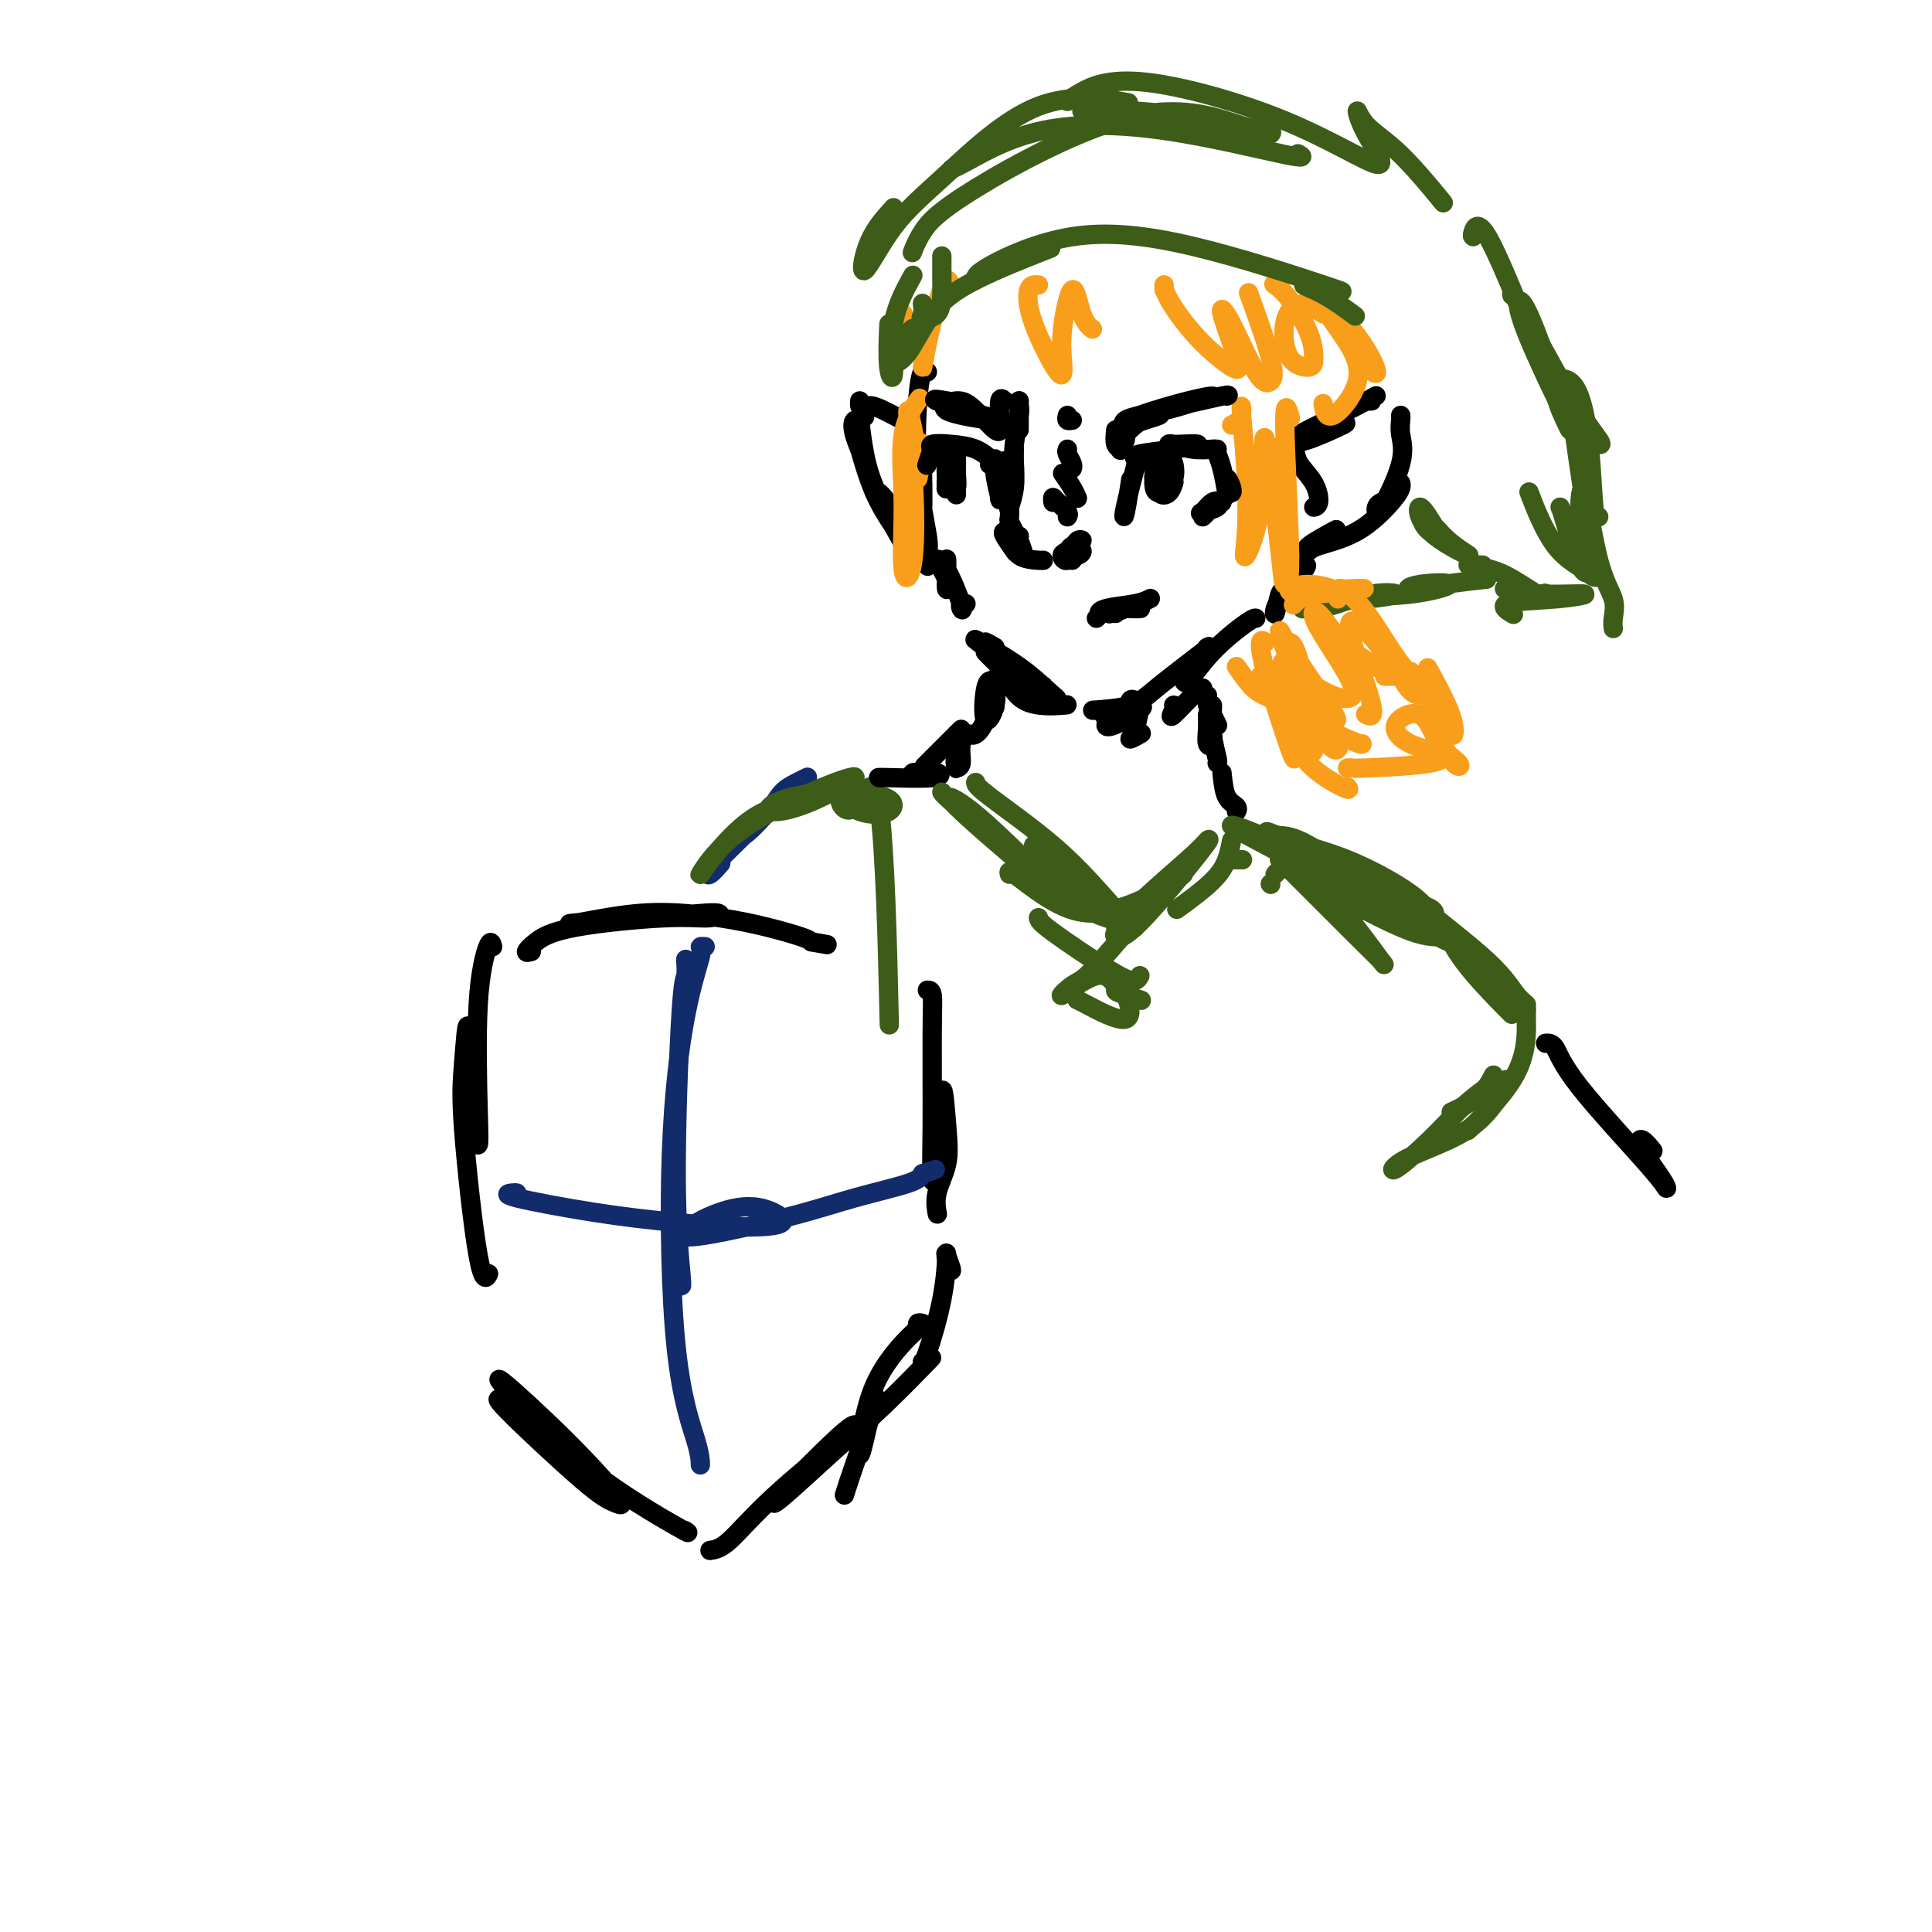 <svg viewBox='0 0 400 400' version='1.1' xmlns='http://www.w3.org/2000/svg' xmlns:xlink='http://www.w3.org/1999/xlink'><g fill='none' stroke='rgb(0,0,0)' stroke-width='4' stroke-linecap='round' stroke-linejoin='round'><path d='M110,197c-0.543,0.152 -1.087,0.305 -1,0c0.087,-0.305 0.803,-1.067 2,-2c1.197,-0.933 2.875,-2.037 8,-3c5.125,-0.963 13.699,-1.786 19,-2c5.301,-0.214 7.330,0.179 9,0c1.670,-0.179 2.981,-0.932 1,-1c-1.981,-0.068 -7.254,0.548 -13,1c-5.746,0.452 -11.965,0.740 -15,1c-3.035,0.260 -2.887,0.493 0,0c2.887,-0.493 8.514,-1.712 14,-2c5.486,-0.288 10.831,0.356 15,1c4.169,0.644 7.161,1.289 10,2c2.839,0.711 5.525,1.489 7,2c1.475,0.511 1.737,0.756 2,1'/><path d='M168,195c5.667,1.000 2.833,0.500 0,0'/><path d='M192,205c0.424,0.004 0.849,0.008 1,1c0.151,0.992 0.029,2.972 0,8c-0.029,5.028 0.034,13.105 0,19c-0.034,5.895 -0.165,9.607 0,11c0.165,1.393 0.625,0.465 1,-4c0.375,-4.465 0.664,-12.467 1,-14c0.336,-1.533 0.717,3.404 1,7c0.283,3.596 0.468,5.850 0,8c-0.468,2.150 -1.587,4.194 -2,6c-0.413,1.806 -0.118,3.373 0,4c0.118,0.627 0.059,0.313 0,0'/><path d='M191,274c-0.433,-0.106 -0.866,-0.212 -1,0c-0.134,0.212 0.033,0.741 0,1c-0.033,0.259 -0.264,0.246 -2,2c-1.736,1.754 -4.978,5.273 -7,10c-2.022,4.727 -2.824,10.660 -3,13c-0.176,2.340 0.275,1.087 1,-2c0.725,-3.087 1.725,-8.007 2,-9c0.275,-0.993 -0.174,1.940 -1,5c-0.826,3.060 -2.030,6.247 -3,9c-0.970,2.753 -1.706,5.072 -2,6c-0.294,0.928 -0.147,0.464 0,0'/><path d='M102,196c-0.198,-0.750 -0.396,-1.500 -1,0c-0.604,1.500 -1.615,5.251 -2,12c-0.385,6.749 -0.145,16.498 0,22c0.145,5.502 0.194,6.759 0,7c-0.194,0.241 -0.631,-0.532 -1,-6c-0.369,-5.468 -0.670,-15.630 -1,-18c-0.330,-2.370 -0.691,3.053 -1,7c-0.309,3.947 -0.567,6.419 0,14c0.567,7.581 1.960,20.272 3,26c1.040,5.728 1.726,4.494 2,4c0.274,-0.494 0.137,-0.247 0,0'/><path d='M104,290c0.292,0.161 0.583,0.321 0,0c-0.583,-0.321 -2.041,-1.124 1,2c3.041,3.124 10.580,10.174 15,14c4.420,3.826 5.722,4.427 7,5c1.278,0.573 2.533,1.116 1,-1c-1.533,-2.116 -5.852,-6.892 -11,-12c-5.148,-5.108 -11.124,-10.549 -13,-12c-1.876,-1.451 0.348,1.089 4,5c3.652,3.911 8.731,9.193 15,14c6.269,4.807 13.726,9.140 17,11c3.274,1.860 2.364,1.246 2,1c-0.364,-0.246 -0.182,-0.123 0,0'/><path d='M147,321c1.069,-0.165 2.138,-0.330 4,-2c1.862,-1.670 4.516,-4.843 9,-9c4.484,-4.157 10.799,-9.296 14,-12c3.201,-2.704 3.289,-2.971 3,-3c-0.289,-0.029 -0.956,0.181 -4,3c-3.044,2.819 -8.464,8.246 -11,11c-2.536,2.754 -2.188,2.835 0,1c2.188,-1.835 6.215,-5.585 10,-9c3.785,-3.415 7.327,-6.496 11,-10c3.673,-3.504 7.478,-7.430 9,-9c1.522,-1.570 0.761,-0.785 0,0'/><path d='M191,282c-0.031,-0.034 -0.062,-0.067 0,0c0.062,0.067 0.218,0.235 1,-2c0.782,-2.235 2.192,-6.873 3,-11c0.808,-4.127 1.015,-7.744 1,-9c-0.015,-1.256 -0.251,-0.151 0,1c0.251,1.151 0.991,2.348 1,2c0.009,-0.348 -0.712,-2.242 -1,-3c-0.288,-0.758 -0.144,-0.379 0,0'/></g>
<g fill='none' stroke='rgb(18,43,106)' stroke-width='4' stroke-linecap='round' stroke-linejoin='round'><path d='M142,199c-0.020,-0.331 -0.040,-0.662 0,0c0.040,0.662 0.140,2.317 0,3c-0.140,0.683 -0.521,0.393 -1,8c-0.479,7.607 -1.056,23.111 -1,34c0.056,10.889 0.746,17.162 1,20c0.254,2.838 0.073,2.239 0,2c-0.073,-0.239 -0.036,-0.120 0,0'/><path d='M146,196c-0.489,-0.021 -0.979,-0.043 -1,0c-0.021,0.043 0.425,0.149 0,2c-0.425,1.851 -1.722,5.446 -3,12c-1.278,6.554 -2.539,16.068 -3,29c-0.461,12.932 -0.124,29.281 1,40c1.124,10.719 3.033,15.809 4,19c0.967,3.191 0.990,4.483 1,5c0.010,0.517 0.005,0.258 0,0'/><path d='M107,247c-0.156,-0.036 -0.311,-0.072 -1,0c-0.689,0.072 -1.910,0.253 1,1c2.910,0.747 9.951,2.059 16,3c6.049,0.941 11.106,1.511 16,2c4.894,0.489 9.625,0.896 14,1c4.375,0.104 8.393,-0.095 9,-1c0.607,-0.905 -2.198,-2.517 -5,-3c-2.802,-0.483 -5.603,0.163 -8,1c-2.397,0.837 -4.391,1.864 -6,3c-1.609,1.136 -2.835,2.379 1,2c3.835,-0.379 12.729,-2.380 19,-4c6.271,-1.620 9.919,-2.859 14,-4c4.081,-1.141 8.595,-2.183 11,-3c2.405,-0.817 2.703,-1.408 3,-2'/><path d='M191,243c4.667,-1.500 2.333,-0.750 0,0'/><path d='M167,161c0.149,-0.074 0.299,-0.148 0,0c-0.299,0.148 -1.046,0.516 -2,1c-0.954,0.484 -2.113,1.082 -3,2c-0.887,0.918 -1.500,2.156 -3,4c-1.500,1.844 -3.888,4.295 -5,5c-1.112,0.705 -0.950,-0.337 1,-2c1.950,-1.663 5.687,-3.946 7,-5c1.313,-1.054 0.202,-0.878 -1,0c-1.202,0.878 -2.493,2.459 -5,5c-2.507,2.541 -6.229,6.042 -8,8c-1.771,1.958 -1.592,2.373 -1,2c0.592,-0.373 1.598,-1.535 2,-2c0.402,-0.465 0.201,-0.232 0,0'/></g>
<g fill='none' stroke='rgb(61,92,24)' stroke-width='4' stroke-linecap='round' stroke-linejoin='round'><path d='M163,167c-0.346,-0.173 -0.692,-0.345 -2,0c-1.308,0.345 -3.576,1.209 -6,3c-2.424,1.791 -5.002,4.510 -7,7c-1.998,2.490 -3.417,4.750 -3,4c0.417,-0.750 2.668,-4.511 7,-8c4.332,-3.489 10.744,-6.706 16,-9c5.256,-2.294 9.356,-3.667 9,-3c-0.356,0.667 -5.167,3.372 -9,5c-3.833,1.628 -6.687,2.179 -8,2c-1.313,-0.179 -1.084,-1.087 1,-2c2.084,-0.913 6.024,-1.832 10,-2c3.976,-0.168 7.988,0.416 12,1'/><path d='M183,165c2.374,0.785 2.309,2.248 1,3c-1.309,0.752 -3.864,0.794 -6,0c-2.136,-0.794 -3.854,-2.426 -4,-2c-0.146,0.426 1.280,2.908 3,1c1.720,-1.908 3.732,-8.206 5,0c1.268,8.206 1.791,30.916 2,40c0.209,9.084 0.105,4.542 0,0'/></g>
<g fill='none' stroke='rgb(0,0,0)' stroke-width='4' stroke-linecap='round' stroke-linejoin='round'><path d='M183,161c-0.390,0.008 -0.779,0.017 -1,0c-0.221,-0.017 -0.273,-0.058 2,0c2.273,0.058 6.871,0.215 9,0c2.129,-0.215 1.790,-0.804 1,-1c-0.790,-0.196 -2.029,-0.000 -3,0c-0.971,0.000 -1.673,-0.196 -2,0c-0.327,0.196 -0.280,0.783 0,1c0.280,0.217 0.794,0.062 1,0c0.206,-0.062 0.103,-0.031 0,0'/><path d='M198,158c0.000,0.175 0.001,0.350 0,0c-0.001,-0.350 -0.003,-1.225 0,-2c0.003,-0.775 0.009,-1.449 0,-1c-0.009,0.449 -0.035,2.023 0,3c0.035,0.977 0.129,1.358 0,1c-0.129,-0.358 -0.483,-1.455 0,-3c0.483,-1.545 1.804,-3.538 2,-4c0.196,-0.462 -0.731,0.608 -1,2c-0.269,1.392 0.120,3.105 0,4c-0.120,0.895 -0.749,0.970 -1,1c-0.251,0.030 -0.126,0.015 0,0'/><path d='M199,151c-0.458,0.458 -0.917,0.917 -1,1c-0.083,0.083 0.208,-0.208 -1,1c-1.208,1.208 -3.917,3.917 -5,5c-1.083,1.083 -0.542,0.542 0,0'/></g>
<g fill='none' stroke='rgb(61,92,24)' stroke-width='4' stroke-linecap='round' stroke-linejoin='round'><path d='M195,164c0.175,0.266 0.350,0.532 2,2c1.650,1.468 4.776,4.140 8,7c3.224,2.860 6.548,5.910 8,7c1.452,1.090 1.033,0.222 0,-1c-1.033,-1.222 -2.679,-2.797 -5,-5c-2.321,-2.203 -5.315,-5.035 -8,-7c-2.685,-1.965 -5.060,-3.063 -2,0c3.060,3.063 11.555,10.286 16,14c4.445,3.714 4.842,3.918 5,4c0.158,0.082 0.079,0.041 0,0'/><path d='M209,181c-0.147,-0.451 -0.293,-0.903 1,0c1.293,0.903 4.027,3.159 7,5c2.973,1.841 6.185,3.265 10,3c3.815,-0.265 8.233,-2.219 10,-3c1.767,-0.781 0.884,-0.391 0,0'/><path d='M245,181c-2.021,1.816 -4.041,3.632 -7,6c-2.959,2.368 -6.856,5.288 -7,5c-0.144,-0.288 3.466,-3.783 7,-7c3.534,-3.217 6.992,-6.157 9,-8c2.008,-1.843 2.566,-2.589 3,-3c0.434,-0.411 0.743,-0.489 -2,3c-2.743,3.489 -8.539,10.543 -12,14c-3.461,3.457 -4.586,3.315 -5,3c-0.414,-0.315 -0.118,-0.804 0,-1c0.118,-0.196 0.059,-0.098 0,0'/><path d='M202,162c0.063,0.399 0.127,0.799 3,3c2.873,2.201 8.556,6.205 13,10c4.444,3.795 7.647,7.383 10,10c2.353,2.617 3.854,4.264 3,4c-0.854,-0.264 -4.063,-2.438 -8,-6c-3.937,-3.562 -8.602,-8.511 -9,-8c-0.398,0.511 3.470,6.484 7,10c3.530,3.516 6.723,4.576 8,5c1.277,0.424 0.639,0.212 0,0'/><path d='M215,190c0.053,0.431 0.105,0.861 3,3c2.895,2.139 8.632,5.986 12,8c3.368,2.014 4.368,2.196 5,2c0.632,-0.196 0.895,-0.770 1,-1c0.105,-0.230 0.053,-0.115 0,0'/><path d='M235,192c0.391,-0.954 0.783,-1.909 -1,0c-1.783,1.909 -5.740,6.680 -8,9c-2.260,2.320 -2.824,2.189 -4,3c-1.176,0.811 -2.963,2.565 -2,2c0.963,-0.565 4.675,-3.447 7,-4c2.325,-0.553 3.264,1.225 4,2c0.736,0.775 1.269,0.547 2,2c0.731,1.453 1.660,4.585 0,5c-1.660,0.415 -5.908,-1.888 -8,-3c-2.092,-1.112 -2.026,-1.032 -2,-1c0.026,0.032 0.013,0.016 0,0'/><path d='M256,178c-0.644,0.000 -1.289,0.000 -1,0c0.289,0.000 1.511,0.000 2,0c0.489,-0.000 0.244,0.000 0,0'/></g>
<g fill='none' stroke='rgb(0,0,0)' stroke-width='4' stroke-linecap='round' stroke-linejoin='round'><path d='M206,142c0.000,0.089 0.000,0.178 0,1c0.000,0.822 0.000,2.378 0,3c-0.000,0.622 0.000,0.311 0,0'/><path d='M201,152c0.225,0.175 0.449,0.349 1,0c0.551,-0.349 1.428,-1.222 2,-3c0.572,-1.778 0.840,-4.462 1,-6c0.160,-1.538 0.211,-1.929 0,-2c-0.211,-0.071 -0.684,0.180 -1,2c-0.316,1.820 -0.477,5.209 0,6c0.477,0.791 1.590,-1.018 2,-3c0.410,-1.982 0.117,-4.138 0,-5c-0.117,-0.862 -0.059,-0.431 0,0'/><path d='M250,148c0.030,0.944 0.061,1.888 0,3c-0.061,1.112 -0.212,2.391 0,3c0.212,0.609 0.788,0.549 1,0c0.212,-0.549 0.061,-1.585 0,-2c-0.061,-0.415 -0.030,-0.207 0,0'/><path d='M250,144c-0.083,0.679 -0.167,1.357 0,2c0.167,0.643 0.583,1.250 1,2c0.417,0.750 0.833,1.643 1,2c0.167,0.357 0.083,0.179 0,0'/><path d='M251,146c0.030,0.000 0.061,0.000 0,1c-0.061,1.000 -0.212,3.000 0,5c0.212,2.000 0.788,4.000 1,5c0.212,1.000 0.061,1.000 0,1c-0.061,0.000 -0.030,0.000 0,0'/><path d='M253,160c0.196,1.917 0.393,3.833 1,5c0.607,1.167 1.625,1.583 2,2c0.375,0.417 0.107,0.833 0,1c-0.107,0.167 -0.054,0.083 0,0'/><path d='M206,134c-1.139,-0.663 -2.278,-1.326 -2,-1c0.278,0.326 1.973,1.642 5,4c3.027,2.358 7.387,5.757 9,7c1.613,1.243 0.478,0.330 -1,-1c-1.478,-1.330 -3.300,-3.078 -6,-5c-2.700,-1.922 -6.279,-4.018 -8,-5c-1.721,-0.982 -1.585,-0.851 1,1c2.585,1.851 7.619,5.421 10,7c2.381,1.579 2.109,1.165 2,1c-0.109,-0.165 -0.054,-0.083 0,0'/><path d='M229,148c-0.431,0.053 -0.861,0.105 0,0c0.861,-0.105 3.014,-0.368 4,-1c0.986,-0.632 0.804,-1.632 1,-2c0.196,-0.368 0.770,-0.105 1,0c0.230,0.105 0.115,0.053 0,0'/><path d='M204,135c0.407,0.444 0.815,0.887 3,3c2.185,2.113 6.148,5.894 8,7c1.852,1.106 1.594,-0.464 0,-2c-1.594,-1.536 -4.524,-3.039 -6,-4c-1.476,-0.961 -1.499,-1.381 -1,0c0.499,1.381 1.519,4.564 4,6c2.481,1.436 6.423,1.125 8,1c1.577,-0.125 0.788,-0.062 0,0'/><path d='M227,147c-0.682,0.047 -1.363,0.093 0,0c1.363,-0.093 4.771,-0.326 7,-1c2.229,-0.674 3.278,-1.789 6,-4c2.722,-2.211 7.118,-5.518 9,-7c1.882,-1.482 1.252,-1.138 1,-1c-0.252,0.138 -0.126,0.069 0,0'/><path d='M245,140c0.053,0.928 0.105,1.856 1,1c0.895,-0.856 2.632,-3.498 5,-6c2.368,-2.502 5.368,-4.866 7,-6c1.632,-1.134 1.895,-1.038 2,-1c0.105,0.038 0.053,0.019 0,0'/><path d='M267,91c0.390,0.597 0.780,1.193 1,2c0.220,0.807 0.269,1.824 1,3c0.731,1.176 2.144,2.511 3,4c0.856,1.489 1.153,3.132 1,4c-0.153,0.868 -0.758,0.962 -1,1c-0.242,0.038 -0.121,0.019 0,0'/><path d='M264,98c-0.759,-0.190 -1.518,-0.379 -2,-1c-0.482,-0.621 -0.688,-1.672 1,-3c1.688,-1.328 5.270,-2.932 8,-4c2.730,-1.068 4.607,-1.601 6,-2c1.393,-0.399 2.302,-0.664 1,0c-1.302,0.664 -4.816,2.256 -7,3c-2.184,0.744 -3.038,0.641 -4,1c-0.962,0.359 -2.033,1.182 -2,1c0.033,-0.182 1.169,-1.369 4,-3c2.831,-1.631 7.357,-3.705 10,-5c2.643,-1.295 3.404,-1.810 4,-2c0.596,-0.190 1.027,-0.054 1,0c-0.027,0.054 -0.514,0.027 -1,0'/><path d='M283,83c3.333,-1.833 1.667,-0.917 0,0'/><path d='M290,86c0.030,0.192 0.060,0.385 0,1c-0.060,0.615 -0.208,1.653 0,3c0.208,1.347 0.774,3.002 0,6c-0.774,2.998 -2.888,7.340 -4,9c-1.112,1.660 -1.222,0.639 -1,0c0.222,-0.639 0.778,-0.897 1,-1c0.222,-0.103 0.111,-0.052 0,0'/><path d='M290,100c0.076,0.243 0.151,0.486 0,1c-0.151,0.514 -0.529,1.300 -2,3c-1.471,1.700 -4.036,4.315 -7,6c-2.964,1.685 -6.327,2.440 -8,3c-1.673,0.560 -1.655,0.923 -2,1c-0.345,0.077 -1.055,-0.133 0,-1c1.055,-0.867 3.873,-2.391 5,-3c1.127,-0.609 0.564,-0.305 0,0'/><path d='M266,123c-0.320,-0.497 -0.639,-0.995 -1,0c-0.361,0.995 -0.762,3.482 -1,4c-0.238,0.518 -0.311,-0.933 1,-3c1.311,-2.067 4.007,-4.749 5,-6c0.993,-1.251 0.284,-1.072 0,-1c-0.284,0.072 -0.142,0.036 0,0'/><path d='M200,125c-0.404,-0.093 -0.808,-0.186 -1,0c-0.192,0.186 -0.174,0.651 0,1c0.174,0.349 0.502,0.583 0,-1c-0.502,-1.583 -1.833,-4.982 -3,-7c-1.167,-2.018 -2.169,-2.653 -2,-2c0.169,0.653 1.509,2.595 2,4c0.491,1.405 0.132,2.274 0,2c-0.132,-0.274 -0.035,-1.689 0,-3c0.035,-1.311 0.010,-2.517 0,-3c-0.010,-0.483 -0.005,-0.241 0,0'/><path d='M192,77c-0.326,-0.323 -0.652,-0.647 -1,0c-0.348,0.647 -0.719,2.264 -1,6c-0.281,3.736 -0.471,9.593 0,15c0.471,5.407 1.604,10.366 2,13c0.396,2.634 0.053,2.942 0,4c-0.053,1.058 0.182,2.865 0,2c-0.182,-0.865 -0.781,-4.403 -1,-6c-0.219,-1.597 -0.059,-1.253 0,-4c0.059,-2.747 0.016,-8.586 0,-11c-0.016,-2.414 -0.005,-1.404 0,-1c0.005,0.404 0.002,0.202 0,0'/><path d='M191,105c0.000,-1.578 0.000,-3.156 0,-4c0.000,-0.844 0.000,-0.956 0,-1c0.000,-0.044 0.000,-0.022 0,0'/><path d='M211,83c0.000,0.536 0.000,1.071 0,2c0.000,0.929 0.000,2.250 0,3c0.000,0.750 0.000,0.929 0,1c-0.000,0.071 0.000,0.036 0,0'/><path d='M211,83c-0.030,0.350 -0.061,0.700 0,1c0.061,0.300 0.212,0.550 0,2c-0.212,1.450 -0.789,4.100 -1,6c-0.211,1.900 -0.057,3.050 0,4c0.057,0.950 0.016,1.700 0,2c-0.016,0.300 -0.008,0.150 0,0'/><path d='M210,93c-0.030,0.821 -0.060,1.643 0,3c0.060,1.357 0.208,3.250 0,5c-0.208,1.750 -0.774,3.357 -1,4c-0.226,0.643 -0.113,0.321 0,0'/><path d='M209,103c-0.008,0.097 -0.016,0.194 0,1c0.016,0.806 0.057,2.321 0,3c-0.057,0.679 -0.211,0.522 0,1c0.211,0.478 0.788,1.590 1,2c0.212,0.410 0.061,0.117 0,0c-0.061,-0.117 -0.030,-0.059 0,0'/><path d='M223,114c-0.401,0.930 -0.801,1.861 -1,2c-0.199,0.139 -0.195,-0.512 0,-1c0.195,-0.488 0.581,-0.813 1,-1c0.419,-0.187 0.870,-0.235 1,0c0.130,0.235 -0.062,0.753 -1,1c-0.938,0.247 -2.622,0.222 -3,0c-0.378,-0.222 0.552,-0.641 1,-1c0.448,-0.359 0.416,-0.657 1,-1c0.584,-0.343 1.785,-0.731 2,-1c0.215,-0.269 -0.558,-0.419 -1,0c-0.442,0.419 -0.555,1.405 -1,2c-0.445,0.595 -1.223,0.797 -2,1'/><path d='M220,115c-0.298,0.500 0.458,1.250 1,1c0.542,-0.250 0.869,-1.500 1,-2c0.131,-0.500 0.065,-0.250 0,0'/><path d='M211,111c0.036,0.001 0.073,0.001 0,0c-0.073,-0.001 -0.254,-0.004 0,1c0.254,1.004 0.944,3.015 1,3c0.056,-0.015 -0.521,-2.057 -1,-3c-0.479,-0.943 -0.860,-0.789 -1,0c-0.140,0.789 -0.037,2.211 1,3c1.037,0.789 3.010,0.943 4,1c0.990,0.057 0.997,0.016 1,0c0.003,-0.016 0.001,-0.008 0,0'/><path d='M208,110c-0.222,0.089 -0.444,0.178 0,1c0.444,0.822 1.556,2.378 2,3c0.444,0.622 0.222,0.311 0,0'/><path d='M188,91c-0.053,-0.236 -0.105,-0.473 0,-1c0.105,-0.527 0.368,-1.346 0,-2c-0.368,-0.654 -1.367,-1.144 -3,-2c-1.633,-0.856 -3.901,-2.076 -5,-2c-1.099,0.076 -1.028,1.450 -1,2c0.028,0.550 0.014,0.275 0,0'/><path d='M178,87c0.018,0.162 0.035,0.325 0,0c-0.035,-0.325 -0.124,-1.136 0,0c0.124,1.136 0.461,4.220 1,7c0.539,2.780 1.281,5.256 3,9c1.719,3.744 4.416,8.757 6,11c1.584,2.243 2.054,1.718 2,1c-0.054,-0.718 -0.632,-1.628 -2,-4c-1.368,-2.372 -3.525,-6.207 -5,-8c-1.475,-1.793 -2.268,-1.543 -2,-1c0.268,0.543 1.597,1.378 3,3c1.403,1.622 2.879,4.031 4,6c1.121,1.969 1.888,3.497 2,4c0.112,0.503 -0.431,-0.018 -2,-2c-1.569,-1.982 -4.162,-5.423 -6,-9c-1.838,-3.577 -2.919,-7.288 -4,-11'/><path d='M178,93c-2.083,-4.821 -1.292,-5.875 -1,-6c0.292,-0.125 0.083,0.679 0,1c-0.083,0.321 -0.042,0.161 0,0'/><path d='M178,84c0.000,-0.417 0.000,-0.833 0,-1c0.000,-0.167 0.000,-0.083 0,0'/><path d='M411,318c0.000,0.000 0.100,0.100 0.1,0.1'/><path d='M231,127c-0.347,-0.023 -0.693,-0.045 -1,0c-0.307,0.045 -0.573,0.158 0,0c0.573,-0.158 1.985,-0.588 3,-1c1.015,-0.412 1.633,-0.807 2,-1c0.367,-0.193 0.482,-0.184 0,0c-0.482,0.184 -1.561,0.543 -3,1c-1.439,0.457 -3.236,1.012 -4,1c-0.764,-0.012 -0.493,-0.591 1,-1c1.493,-0.409 4.210,-0.649 6,-1c1.790,-0.351 2.654,-0.815 3,-1c0.346,-0.185 0.173,-0.093 0,0'/><path d='M236,126c0.119,-0.006 0.238,-0.012 0,0c-0.238,0.012 -0.835,0.042 -2,0c-1.165,-0.042 -2.900,-0.156 -4,0c-1.100,0.156 -1.565,0.580 -2,1c-0.435,0.420 -0.838,0.834 -1,1c-0.162,0.166 -0.081,0.083 0,0'/><path d='M234,147c-1.021,0.219 -2.042,0.437 -3,1c-0.958,0.563 -1.853,1.470 -2,2c-0.147,0.530 0.452,0.683 2,0c1.548,-0.683 4.044,-2.201 5,-3c0.956,-0.799 0.372,-0.880 0,0c-0.372,0.880 -0.533,2.720 -1,4c-0.467,1.280 -1.241,1.998 -1,2c0.241,0.002 1.497,-0.714 2,-1c0.503,-0.286 0.251,-0.143 0,0'/><path d='M243,146c0.144,0.158 0.287,0.316 0,1c-0.287,0.684 -1.005,1.895 0,1c1.005,-0.895 3.732,-3.895 5,-5c1.268,-1.105 1.077,-0.316 1,0c-0.077,0.316 -0.038,0.158 0,0'/></g>
<g fill='none' stroke='rgb(249,158,27)' stroke-width='4' stroke-linecap='round' stroke-linejoin='round'><path d='M255,88c0.874,-0.431 1.748,-0.862 2,-2c0.252,-1.138 -0.118,-2.983 0,-1c0.118,1.983 0.722,7.793 1,13c0.278,5.207 0.229,9.812 0,13c-0.229,3.188 -0.637,4.958 0,4c0.637,-0.958 2.319,-4.645 3,-11c0.681,-6.355 0.360,-15.378 1,-13c0.640,2.378 2.242,16.158 3,23c0.758,6.842 0.673,6.745 1,7c0.327,0.255 1.067,0.862 1,-6c-0.067,-6.862 -0.941,-21.194 -1,-27c-0.059,-5.806 0.697,-3.088 1,-2c0.303,1.088 0.151,0.544 0,0'/><path d='M190,83c0.344,-0.478 0.688,-0.956 0,0c-0.688,0.956 -2.407,3.346 -3,7c-0.593,3.654 -0.060,8.572 0,14c0.060,5.428 -0.354,11.365 0,14c0.354,2.635 1.477,1.967 2,-2c0.523,-3.967 0.445,-11.233 0,-18c-0.445,-6.767 -1.258,-13.036 -1,-13c0.258,0.036 1.586,6.377 2,10c0.414,3.623 -0.085,4.528 0,4c0.085,-0.528 0.754,-2.488 1,-4c0.246,-1.512 0.070,-2.575 0,-3c-0.070,-0.425 -0.035,-0.213 0,0'/><path d='M215,59c-0.816,-0.060 -1.632,-0.121 -2,1c-0.368,1.121 -0.289,3.422 1,7c1.289,3.578 3.787,8.432 5,10c1.213,1.568 1.142,-0.151 1,-2c-0.142,-1.849 -0.353,-3.830 0,-7c0.353,-3.170 1.270,-7.530 2,-8c0.730,-0.470 1.274,2.950 2,5c0.726,2.050 1.636,2.728 2,3c0.364,0.272 0.182,0.136 0,0'/><path d='M241,60c0.016,-0.568 0.032,-1.135 0,-1c-0.032,0.135 -0.112,0.973 1,3c1.112,2.027 3.415,5.242 6,8c2.585,2.758 5.451,5.058 7,6c1.549,0.942 1.780,0.527 1,-2c-0.780,-2.527 -2.573,-7.168 -3,-9c-0.427,-1.832 0.512,-0.857 2,2c1.488,2.857 3.526,7.597 5,10c1.474,2.403 2.385,2.469 3,2c0.615,-0.469 0.935,-1.472 0,-5c-0.935,-3.528 -3.124,-9.579 -4,-12c-0.876,-2.421 -0.438,-1.210 0,0'/><path d='M192,66c0.131,-0.159 0.262,-0.319 0,2c-0.262,2.319 -0.918,7.116 -1,8c-0.082,0.884 0.409,-2.144 1,-5c0.591,-2.856 1.282,-5.539 2,-8c0.718,-2.461 1.462,-4.701 2,-5c0.538,-0.299 0.868,1.343 1,2c0.132,0.657 0.066,0.328 0,0'/><path d='M283,76c1.018,0.891 2.036,1.782 2,1c-0.036,-0.782 -1.126,-3.238 -3,-6c-1.874,-2.762 -4.533,-5.829 -6,-7c-1.467,-1.171 -1.742,-0.444 -1,1c0.742,1.444 2.500,3.605 4,6c1.500,2.395 2.742,5.023 2,8c-0.742,2.977 -3.469,6.301 -5,7c-1.531,0.699 -1.866,-1.229 -2,-2c-0.134,-0.771 -0.067,-0.386 0,0'/><path d='M274,65c-1.773,-1.105 -3.547,-2.209 -5,-2c-1.453,0.209 -2.586,1.732 -3,4c-0.414,2.268 -0.109,5.282 1,7c1.109,1.718 3.022,2.141 4,2c0.978,-0.141 1.022,-0.847 1,-2c-0.022,-1.153 -0.109,-2.752 -1,-5c-0.891,-2.248 -2.586,-5.144 -4,-7c-1.414,-1.856 -2.547,-2.673 -3,-3c-0.453,-0.327 -0.227,-0.163 0,0'/><path d='M187,65c-0.417,0.417 -0.833,0.833 -1,1c-0.167,0.167 -0.083,0.083 0,0'/></g>
<g fill='none' stroke='rgb(61,92,24)' stroke-width='4' stroke-linecap='round' stroke-linejoin='round'><path d='M189,68c-0.243,0.176 -0.486,0.352 -1,1c-0.514,0.648 -1.298,1.768 -2,3c-0.702,1.232 -1.321,2.574 -1,3c0.321,0.426 1.580,-0.065 3,-2c1.420,-1.935 2.999,-5.312 5,-8c2.001,-2.688 4.423,-4.685 9,-7c4.577,-2.315 11.308,-4.947 14,-6c2.692,-1.053 1.346,-0.526 0,0'/><path d='M202,58c-0.110,-0.590 -0.220,-1.180 3,-3c3.220,-1.820 9.770,-4.871 17,-6c7.230,-1.129 15.141,-0.338 25,2c9.859,2.338 21.665,6.221 27,8c5.335,1.779 4.197,1.455 2,1c-2.197,-0.455 -5.455,-1.039 -6,-1c-0.545,0.039 1.622,0.703 4,2c2.378,1.297 4.965,3.228 6,4c1.035,0.772 0.517,0.386 0,0'/><path d='M323,105c0.151,0.298 0.303,0.597 1,3c0.697,2.403 1.941,6.912 3,9c1.059,2.088 1.933,1.756 1,1c-0.933,-0.756 -3.674,-1.934 -6,-5c-2.326,-3.066 -4.236,-8.019 -5,-10c-0.764,-1.981 -0.382,-0.991 0,0'/><path d='M299,112c-1.587,-0.922 -3.174,-1.843 -4,-3c-0.826,-1.157 -0.889,-2.549 0,-2c0.889,0.549 2.732,3.041 5,5c2.268,1.959 4.962,3.387 4,3c-0.962,-0.387 -5.578,-2.587 -8,-5c-2.422,-2.413 -2.649,-5.039 -2,-5c0.649,0.039 2.175,2.741 3,4c0.825,1.259 0.950,1.074 1,1c0.050,-0.074 0.025,-0.037 0,0'/><path d='M331,107c-0.364,0.277 -0.728,0.554 -1,-2c-0.272,-2.554 -0.451,-7.938 -1,-13c-0.549,-5.062 -1.468,-9.801 -3,-12c-1.532,-2.199 -3.679,-1.857 -4,0c-0.321,1.857 1.183,5.231 2,7c0.817,1.769 0.948,1.934 1,2c0.052,0.066 0.026,0.033 0,0'/><path d='M331,92c0.392,0.075 0.785,0.150 0,-1c-0.785,-1.150 -2.746,-3.525 -6,-9c-3.254,-5.475 -7.799,-14.051 -10,-18c-2.201,-3.949 -2.057,-3.271 -2,-3c0.057,0.271 0.029,0.136 0,0'/><path d='M195,53c-0.006,1.350 -0.012,2.700 0,4c0.012,1.300 0.042,2.551 0,4c-0.042,1.449 -0.155,3.095 -1,4c-0.845,0.905 -2.422,1.067 -3,1c-0.578,-0.067 -0.156,-0.364 0,-1c0.156,-0.636 0.044,-1.610 0,-2c-0.044,-0.390 -0.022,-0.195 0,0'/><path d='M189,57c-1.721,3.128 -3.442,6.255 -4,10c-0.558,3.745 0.046,8.107 0,10c-0.046,1.893 -0.743,1.317 -1,-1c-0.257,-2.317 -0.073,-6.376 0,-8c0.073,-1.624 0.037,-0.812 0,0'/><path d='M197,35c0.554,-0.206 1.108,-0.413 4,-2c2.892,-1.587 8.123,-4.555 15,-6c6.877,-1.445 15.400,-1.367 25,0c9.600,1.367 20.277,4.022 25,5c4.723,0.978 3.492,0.279 3,0c-0.492,-0.279 -0.246,-0.140 0,0'/><path d='M229,24c0.000,0.000 0.000,0.000 0,0c0.000,0.000 0.000,0.000 0,0'/><path d='M224,23c3.407,-0.126 6.813,-0.253 11,0c4.187,0.253 9.154,0.884 14,2c4.846,1.116 9.571,2.715 12,3c2.429,0.285 2.561,-0.746 2,-1c-0.561,-0.254 -1.814,0.269 -6,-1c-4.186,-1.269 -11.304,-4.330 -22,-2c-10.696,2.330 -24.971,10.050 -33,15c-8.029,4.950 -9.812,7.131 -11,9c-1.188,1.869 -1.781,3.426 -2,4c-0.219,0.574 -0.062,0.164 0,0c0.062,-0.164 0.031,-0.082 0,0'/><path d='M185,43c-1.876,2.065 -3.752,4.131 -5,7c-1.248,2.869 -1.870,6.542 -1,6c0.870,-0.542 3.230,-5.297 6,-9c2.770,-3.703 5.949,-6.353 11,-11c5.051,-4.647 11.975,-11.289 19,-14c7.025,-2.711 14.150,-1.489 17,-1c2.850,0.489 1.425,0.244 0,0'/><path d='M221,21c0.518,-0.459 1.036,-0.918 3,-2c1.964,-1.082 5.373,-2.787 13,-2c7.627,0.787 19.472,4.065 29,8c9.528,3.935 16.739,8.529 19,9c2.261,0.471 -0.430,-3.179 -2,-6c-1.570,-2.821 -2.020,-4.814 -2,-5c0.020,-0.186 0.511,1.435 2,3c1.489,1.565 3.978,3.075 7,6c3.022,2.925 6.578,7.264 8,9c1.422,1.736 0.711,0.868 0,0'/><path d='M305,49c-0.135,-0.074 -0.270,-0.148 0,-1c0.270,-0.852 0.946,-2.482 3,1c2.054,3.482 5.487,12.077 8,18c2.513,5.923 4.107,9.175 5,11c0.893,1.825 1.087,2.222 0,-1c-1.087,-3.222 -3.454,-10.065 -5,-13c-1.546,-2.935 -2.270,-1.962 -1,2c1.270,3.962 4.534,10.913 6,14c1.466,3.087 1.133,2.311 1,2c-0.133,-0.311 -0.067,-0.155 0,0'/><path d='M273,126c1.079,-0.203 2.159,-0.406 4,-1c1.841,-0.594 4.445,-1.579 7,-2c2.555,-0.421 5.062,-0.278 5,0c-0.062,0.278 -2.692,0.689 -6,1c-3.308,0.311 -7.293,0.521 -10,1c-2.707,0.479 -4.136,1.227 -3,1c1.136,-0.227 4.835,-1.429 9,-2c4.165,-0.571 8.795,-0.509 13,-1c4.205,-0.491 7.986,-1.533 8,-2c0.014,-0.467 -3.739,-0.360 -6,0c-2.261,0.360 -3.029,0.973 -2,1c1.029,0.027 3.854,-0.531 7,-1c3.146,-0.469 6.613,-0.848 8,-1c1.387,-0.152 0.693,-0.076 0,0'/><path d='M307,117c-1.693,-0.049 -3.385,-0.097 -3,0c0.385,0.097 2.849,0.341 5,1c2.151,0.659 3.989,1.733 6,3c2.011,1.267 4.195,2.726 5,3c0.805,0.274 0.230,-0.636 0,-1c-0.230,-0.364 -0.115,-0.182 0,0'/><path d='M325,82c-0.044,0.125 -0.089,0.251 0,1c0.089,0.749 0.311,2.123 1,7c0.689,4.877 1.847,13.259 3,19c1.153,5.741 2.303,8.842 2,10c-0.303,1.158 -2.060,0.375 -3,-2c-0.940,-2.375 -1.065,-6.340 -1,-10c0.065,-3.660 0.319,-7.016 1,-5c0.681,2.016 1.790,9.402 3,14c1.210,4.598 2.520,6.408 3,8c0.480,1.592 0.129,2.967 0,4c-0.129,1.033 -0.037,1.724 0,2c0.037,0.276 0.018,0.138 0,0'/><path d='M313,122c-0.290,0.032 -0.581,0.065 -1,0c-0.419,-0.065 -0.967,-0.226 0,0c0.967,0.226 3.447,0.839 7,1c3.553,0.161 8.178,-0.128 9,0c0.822,0.128 -2.158,0.675 -6,1c-3.842,0.325 -8.545,0.427 -10,1c-1.455,0.573 0.339,1.616 1,2c0.661,0.384 0.189,0.110 0,0c-0.189,-0.110 -0.094,-0.055 0,0'/></g>
<g fill='none' stroke='rgb(249,158,27)' stroke-width='4' stroke-linecap='round' stroke-linejoin='round'><path d='M267,135c-0.175,-0.980 -0.350,-1.959 0,-2c0.350,-0.041 1.226,0.857 2,4c0.774,3.143 1.446,8.530 2,12c0.554,3.470 0.989,5.023 1,6c0.011,0.977 -0.401,1.377 -1,-1c-0.599,-2.377 -1.386,-7.530 -2,-11c-0.614,-3.470 -1.054,-5.256 -2,-6c-0.946,-0.744 -2.398,-0.447 -1,3c1.398,3.447 5.646,10.043 8,13c2.354,2.957 2.816,2.273 3,2c0.184,-0.273 0.092,-0.137 0,0'/><path d='M256,138c1.019,1.473 2.039,2.946 3,4c0.961,1.054 1.864,1.688 5,3c3.136,1.312 8.505,3.300 11,4c2.495,0.700 2.115,0.111 0,-3c-2.115,-3.111 -5.964,-8.743 -8,-12c-2.036,-3.257 -2.259,-4.139 -2,-3c0.259,1.139 1.002,4.300 3,7c1.998,2.700 5.253,4.938 8,6c2.747,1.062 4.988,0.948 4,-2c-0.988,-2.948 -5.203,-8.728 -7,-12c-1.797,-3.272 -1.176,-4.035 0,-3c1.176,1.035 2.907,3.867 5,6c2.093,2.133 4.546,3.566 7,5'/><path d='M285,138c2.881,2.155 4.083,2.042 4,2c-0.083,-0.042 -1.452,-0.012 -2,0c-0.548,0.012 -0.274,0.006 0,0'/><path d='M277,123c-0.005,-0.770 -0.010,-1.541 1,-1c1.010,0.541 3.036,2.393 5,5c1.964,2.607 3.865,5.967 6,9c2.135,3.033 4.505,5.737 5,7c0.495,1.263 -0.885,1.086 -2,0c-1.115,-1.086 -1.967,-3.079 -4,-6c-2.033,-2.921 -5.249,-6.769 -7,-8c-1.751,-1.231 -2.036,0.155 -1,4c1.036,3.845 3.394,10.151 4,13c0.606,2.849 -0.541,2.243 -1,2c-0.459,-0.243 -0.229,-0.121 0,0'/><path d='M266,139c-0.492,-0.141 -0.984,-0.282 -1,1c-0.016,1.282 0.445,3.985 2,6c1.555,2.015 4.203,3.340 5,4c0.797,0.660 -0.256,0.654 -2,-1c-1.744,-1.654 -4.180,-4.955 -6,-7c-1.820,-2.045 -3.024,-2.835 -3,-2c0.024,0.835 1.274,3.296 5,6c3.726,2.704 9.926,5.651 13,7c3.074,1.349 3.021,1.100 3,1c-0.021,-0.100 -0.011,-0.050 0,0'/><path d='M277,124c-0.004,-0.345 -0.008,-0.690 0,-1c0.008,-0.310 0.028,-0.584 -1,-1c-1.028,-0.416 -3.105,-0.973 -5,-1c-1.895,-0.027 -3.610,0.478 -4,1c-0.390,0.522 0.543,1.061 4,1c3.457,-0.061 9.437,-0.724 11,-1c1.563,-0.276 -1.292,-0.167 -4,0c-2.708,0.167 -5.267,0.391 -7,1c-1.733,0.609 -2.638,1.603 -3,2c-0.362,0.397 -0.181,0.199 0,0'/><path d='M262,133c-0.433,-0.337 -0.866,-0.673 -1,0c-0.134,0.673 0.030,2.356 1,6c0.970,3.644 2.747,9.249 4,13c1.253,3.751 1.983,5.647 2,5c0.017,-0.647 -0.679,-3.837 -1,-6c-0.321,-2.163 -0.268,-3.298 0,-2c0.268,1.298 0.752,5.028 3,8c2.248,2.972 6.259,5.185 8,6c1.741,0.815 1.212,0.233 1,0c-0.212,-0.233 -0.106,-0.116 0,0'/><path d='M279,159c0.450,-0.017 0.901,-0.033 1,0c0.099,0.033 -0.153,0.116 3,0c3.153,-0.116 9.712,-0.432 13,-1c3.288,-0.568 3.305,-1.387 2,-2c-1.305,-0.613 -3.932,-1.019 -6,-2c-2.068,-0.981 -3.579,-2.535 -3,-4c0.579,-1.465 3.246,-2.839 5,-2c1.754,0.839 2.596,3.892 4,6c1.404,2.108 3.371,3.272 4,4c0.629,0.728 -0.079,1.020 -1,0c-0.921,-1.020 -2.056,-3.351 -3,-5c-0.944,-1.649 -1.698,-2.614 -2,-3c-0.302,-0.386 -0.151,-0.193 0,0'/><path d='M292,140c-0.091,-0.542 -0.182,-1.084 0,-1c0.182,0.084 0.636,0.795 2,3c1.364,2.205 3.637,5.905 5,8c1.363,2.095 1.815,2.586 2,2c0.185,-0.586 0.101,-2.250 -1,-5c-1.101,-2.750 -3.220,-6.587 -4,-8c-0.780,-1.413 -0.223,-0.404 0,0c0.223,0.404 0.111,0.202 0,0'/></g>
<g fill='none' stroke='rgb(61,92,24)' stroke-width='4' stroke-linecap='round' stroke-linejoin='round'><path d='M263,183c0.000,0.000 0.100,0.100 0.1,0.1'/><path d='M264,181c0.112,-0.153 0.224,-0.306 1,-1c0.776,-0.694 2.215,-1.930 5,0c2.785,1.930 6.915,7.025 10,11c3.085,3.975 5.127,6.829 6,8c0.873,1.171 0.579,0.659 0,0c-0.579,-0.659 -1.443,-1.465 -5,-5c-3.557,-3.535 -9.806,-9.800 -13,-13c-3.194,-3.200 -3.332,-3.336 -3,-3c0.332,0.336 1.136,1.142 6,4c4.864,2.858 13.790,7.766 19,10c5.210,2.234 6.706,1.795 8,2c1.294,0.205 2.387,1.055 2,1c-0.387,-0.055 -2.253,-1.016 -6,-3c-3.747,-1.984 -9.373,-4.992 -15,-8'/><path d='M279,184c-6.662,-4.059 -13.817,-9.207 -16,-11c-2.183,-1.793 0.607,-0.232 4,1c3.393,1.232 7.389,2.134 12,4c4.611,1.866 9.838,4.696 13,7c3.162,2.304 4.260,4.081 3,4c-1.260,-0.081 -4.878,-2.022 -7,-3c-2.122,-0.978 -2.749,-0.994 -3,-1c-0.251,-0.006 -0.125,-0.003 0,0'/><path d='M268,175c-1.152,-0.311 -2.305,-0.621 -3,-1c-0.695,-0.379 -0.934,-0.826 -1,-1c-0.066,-0.174 0.040,-0.073 1,0c0.960,0.073 2.773,0.120 6,2c3.227,1.880 7.869,5.593 12,8c4.131,2.407 7.750,3.509 9,4c1.250,0.491 0.131,0.373 -2,0c-2.131,-0.373 -5.274,-1.000 -10,-3c-4.726,-2.000 -11.035,-5.373 -16,-8c-4.965,-2.627 -8.584,-4.508 -9,-5c-0.416,-0.492 2.373,0.404 6,2c3.627,1.596 8.092,3.891 10,5c1.908,1.109 1.259,1.031 1,1c-0.259,-0.031 -0.130,-0.016 0,0'/><path d='M255,174c-0.399,2.060 -0.798,4.119 -2,6c-1.202,1.881 -3.208,3.583 -5,5c-1.792,1.417 -3.369,2.548 -4,3c-0.631,0.452 -0.315,0.226 0,0'/><path d='M234,204c-1.405,0.339 -2.810,0.679 -3,1c-0.190,0.321 0.833,0.625 2,1c1.167,0.375 2.476,0.821 3,1c0.524,0.179 0.262,0.089 0,0'/><path d='M315,209c0.434,0.019 0.868,0.038 1,0c0.132,-0.038 -0.037,-0.134 0,2c0.037,2.134 0.279,6.498 -2,11c-2.279,4.502 -7.080,9.144 -9,11c-1.920,1.856 -0.960,0.928 0,0'/><path d='M311,224c0.632,-0.418 1.264,-0.836 1,0c-0.264,0.836 -1.423,2.925 -3,5c-1.577,2.075 -3.571,4.135 -7,6c-3.429,1.865 -8.291,3.536 -11,5c-2.709,1.464 -3.265,2.721 -2,2c1.265,-0.721 4.349,-3.420 7,-6c2.651,-2.580 4.868,-5.041 7,-7c2.132,-1.959 4.181,-3.417 5,-4c0.819,-0.583 0.410,-0.292 0,0'/><path d='M309,223c0.190,-0.363 0.381,-0.726 0,0c-0.381,0.726 -1.333,2.542 -3,4c-1.667,1.458 -4.048,2.560 -5,3c-0.952,0.440 -0.476,0.220 0,0'/><path d='M297,189c-0.102,-0.284 -0.203,-0.569 -1,-1c-0.797,-0.431 -2.289,-1.010 0,1c2.289,2.010 8.359,6.607 12,10c3.641,3.393 4.854,5.582 6,7c1.146,1.418 2.226,2.065 2,2c-0.226,-0.065 -1.759,-0.840 -5,-4c-3.241,-3.160 -8.189,-8.703 -10,-10c-1.811,-1.297 -0.485,1.652 2,5c2.485,3.348 6.131,7.094 8,9c1.869,1.906 1.963,1.973 2,2c0.037,0.027 0.019,0.013 0,0'/></g>
<g fill='none' stroke='rgb(0,0,0)' stroke-width='4' stroke-linecap='round' stroke-linejoin='round'><path d='M320,216c0.671,-0.040 1.343,-0.079 2,1c0.657,1.079 1.300,3.278 5,8c3.700,4.722 10.457,11.967 14,16c3.543,4.033 3.871,4.853 4,5c0.129,0.147 0.059,-0.381 -1,-2c-1.059,-1.619 -3.109,-4.331 -4,-6c-0.891,-1.669 -0.625,-2.296 0,-2c0.625,0.296 1.607,1.513 2,2c0.393,0.487 0.196,0.243 0,0'/><path d='M231,89c-0.122,1.170 -0.245,2.340 0,3c0.245,0.660 0.857,0.811 1,1c0.143,0.189 -0.181,0.416 0,0c0.181,-0.416 0.869,-1.474 1,-2c0.131,-0.526 -0.296,-0.520 0,-1c0.296,-0.480 1.314,-1.447 2,-2c0.686,-0.553 1.038,-0.694 2,-1c0.962,-0.306 2.532,-0.779 3,-1c0.468,-0.221 -0.167,-0.192 -1,0c-0.833,0.192 -1.862,0.546 -3,1c-1.138,0.454 -2.383,1.007 -3,1c-0.617,-0.007 -0.605,-0.573 0,-1c0.605,-0.427 1.802,-0.713 3,-1'/><path d='M236,86c2.404,-0.921 6.915,-2.222 10,-3c3.085,-0.778 4.746,-1.033 5,-1c0.254,0.033 -0.898,0.355 -3,1c-2.102,0.645 -5.156,1.612 -7,2c-1.844,0.388 -2.480,0.195 -2,0c0.480,-0.195 2.077,-0.392 5,-1c2.923,-0.608 7.172,-1.625 9,-2c1.828,-0.375 1.237,-0.107 1,0c-0.237,0.107 -0.118,0.054 0,0'/><path d='M235,97c-0.059,0.222 -0.117,0.444 0,0c0.117,-0.444 0.410,-1.553 0,0c-0.410,1.553 -1.522,5.767 -2,8c-0.478,2.233 -0.321,2.486 0,1c0.321,-1.486 0.806,-4.710 1,-6c0.194,-1.290 0.097,-0.645 0,0'/><path d='M235,95c-0.190,-0.340 -0.381,-0.679 1,-1c1.381,-0.321 4.332,-0.623 7,-1c2.668,-0.377 5.052,-0.829 5,-1c-0.052,-0.171 -2.539,-0.060 -4,0c-1.461,0.060 -1.897,0.069 -2,0c-0.103,-0.069 0.127,-0.214 1,0c0.873,0.214 2.389,0.788 4,1c1.611,0.212 3.317,0.060 4,0c0.683,-0.060 0.341,-0.030 0,0'/><path d='M252,93c-0.083,0.234 -0.165,0.468 0,1c0.165,0.532 0.579,1.363 1,3c0.421,1.637 0.849,4.081 1,5c0.151,0.919 0.027,0.313 0,0c-0.027,-0.313 0.045,-0.332 0,-1c-0.045,-0.668 -0.208,-1.983 0,-2c0.208,-0.017 0.787,1.265 1,2c0.213,0.735 0.061,0.924 0,1c-0.061,0.076 -0.030,0.038 0,0'/><path d='M253,104c-0.642,-0.222 -1.284,-0.443 -2,0c-0.716,0.443 -1.505,1.551 -2,2c-0.495,0.449 -0.697,0.240 0,0c0.697,-0.240 2.292,-0.509 3,-1c0.708,-0.491 0.530,-1.204 0,-1c-0.530,0.204 -1.412,1.324 -2,2c-0.588,0.676 -0.882,0.907 -1,1c-0.118,0.093 -0.059,0.046 0,0'/><path d='M208,83c-0.423,-0.390 -0.846,-0.781 -1,0c-0.154,0.781 -0.039,2.732 0,4c0.039,1.268 0.003,1.851 0,2c-0.003,0.149 0.026,-0.137 0,0c-0.026,0.137 -0.106,0.695 -1,0c-0.894,-0.695 -2.602,-2.644 -4,-4c-1.398,-1.356 -2.487,-2.121 -4,-2c-1.513,0.121 -3.450,1.126 -2,2c1.450,0.874 6.285,1.616 9,2c2.715,0.384 3.308,0.411 2,0c-1.308,-0.411 -4.517,-1.260 -7,-2c-2.483,-0.740 -4.242,-1.370 -6,-2'/><path d='M194,83c-1.578,-0.622 0.978,-0.178 2,0c1.022,0.178 0.511,0.089 0,0'/><path d='M239,97c0.000,0.061 0.000,0.121 0,0c0.000,-0.121 0.000,-0.424 0,0c0.000,0.424 0.000,1.576 0,2c0.000,0.424 0.000,0.121 0,0c0.000,-0.121 0.000,-0.061 0,0'/><path d='M239,97c0.031,-0.424 0.062,-0.848 0,0c-0.062,0.848 -0.216,2.966 0,4c0.216,1.034 0.804,0.982 1,1c0.196,0.018 0.002,0.107 0,0c-0.002,-0.107 0.188,-0.409 0,-1c-0.188,-0.591 -0.754,-1.472 -1,-2c-0.246,-0.528 -0.171,-0.702 0,0c0.171,0.702 0.438,2.281 1,3c0.562,0.719 1.421,0.578 2,0c0.579,-0.578 0.880,-1.594 1,-2c0.120,-0.406 0.060,-0.203 0,0'/><path d='M242,95c-0.104,-0.023 -0.209,-0.045 0,0c0.209,0.045 0.731,0.159 1,1c0.269,0.841 0.283,2.410 0,3c-0.283,0.590 -0.865,0.200 -1,0c-0.135,-0.200 0.178,-0.209 0,-1c-0.178,-0.791 -0.846,-2.362 -1,-3c-0.154,-0.638 0.207,-0.343 0,0c-0.207,0.343 -0.983,0.734 -1,2c-0.017,1.266 0.724,3.406 1,4c0.276,0.594 0.088,-0.357 0,-1c-0.088,-0.643 -0.075,-0.976 0,-2c0.075,-1.024 0.213,-2.737 0,-3c-0.213,-0.263 -0.775,0.925 -1,2c-0.225,1.075 -0.112,2.038 0,3'/><path d='M240,100c-0.144,1.089 0.498,1.313 1,1c0.502,-0.313 0.866,-1.161 1,-2c0.134,-0.839 0.038,-1.668 0,-2c-0.038,-0.332 -0.019,-0.166 0,0'/><path d='M218,104c-0.053,-0.483 -0.105,-0.967 0,-1c0.105,-0.033 0.368,0.383 1,1c0.632,0.617 1.632,1.435 2,2c0.368,0.565 0.105,0.876 0,1c-0.105,0.124 -0.053,0.062 0,0'/><path d='M220,98c0.733,1.044 1.467,2.089 2,3c0.533,0.911 0.867,1.689 1,2c0.133,0.311 0.067,0.156 0,0'/><path d='M221,93c-0.113,0.226 -0.226,0.452 0,1c0.226,0.548 0.792,1.417 1,2c0.208,0.583 0.060,0.881 0,1c-0.060,0.119 -0.030,0.060 0,0'/><path d='M221,86c-0.111,0.422 -0.222,0.844 0,1c0.222,0.156 0.778,0.044 1,0c0.222,-0.044 0.111,-0.022 0,0'/><path d='M208,96c-0.033,-0.515 -0.065,-1.029 0,0c0.065,1.029 0.229,3.602 0,5c-0.229,1.398 -0.850,1.622 -1,2c-0.150,0.378 0.170,0.911 0,0c-0.170,-0.911 -0.829,-3.265 -1,-5c-0.171,-1.735 0.146,-2.852 0,-3c-0.146,-0.148 -0.756,0.672 -1,1c-0.244,0.328 -0.122,0.164 0,0'/><path d='M205,95c0.221,0.198 0.441,0.397 0,0c-0.441,-0.397 -1.544,-1.388 -3,-2c-1.456,-0.612 -3.267,-0.844 -5,-1c-1.733,-0.156 -3.390,-0.234 -4,0c-0.610,0.234 -0.174,0.781 0,1c0.174,0.219 0.087,0.109 0,0'/><path d='M193,93c0.113,-0.339 0.226,-0.679 0,0c-0.226,0.679 -0.792,2.375 -1,3c-0.208,0.625 -0.060,0.179 0,0c0.060,-0.179 0.030,-0.089 0,0'/><path d='M196,95c-0.008,0.306 -0.015,0.612 0,1c0.015,0.388 0.053,0.859 0,2c-0.053,1.141 -0.196,2.951 0,3c0.196,0.049 0.732,-1.662 1,-3c0.268,-1.338 0.267,-2.304 0,-3c-0.267,-0.696 -0.800,-1.123 -1,0c-0.200,1.123 -0.068,3.795 0,5c0.068,1.205 0.071,0.945 0,1c-0.071,0.055 -0.215,0.427 0,0c0.215,-0.427 0.789,-1.653 1,-3c0.211,-1.347 0.060,-2.813 0,-3c-0.060,-0.187 -0.030,0.907 0,2'/><path d='M197,97c0.094,0.258 -0.171,2.902 0,4c0.171,1.098 0.778,0.649 1,0c0.222,-0.649 0.060,-1.498 0,-3c-0.060,-1.502 -0.016,-3.657 0,-4c0.016,-0.343 0.004,1.124 0,3c-0.004,1.876 -0.001,4.159 0,5c0.001,0.841 0.000,0.240 0,0c-0.000,-0.240 -0.000,-0.120 0,0'/></g>
</svg>